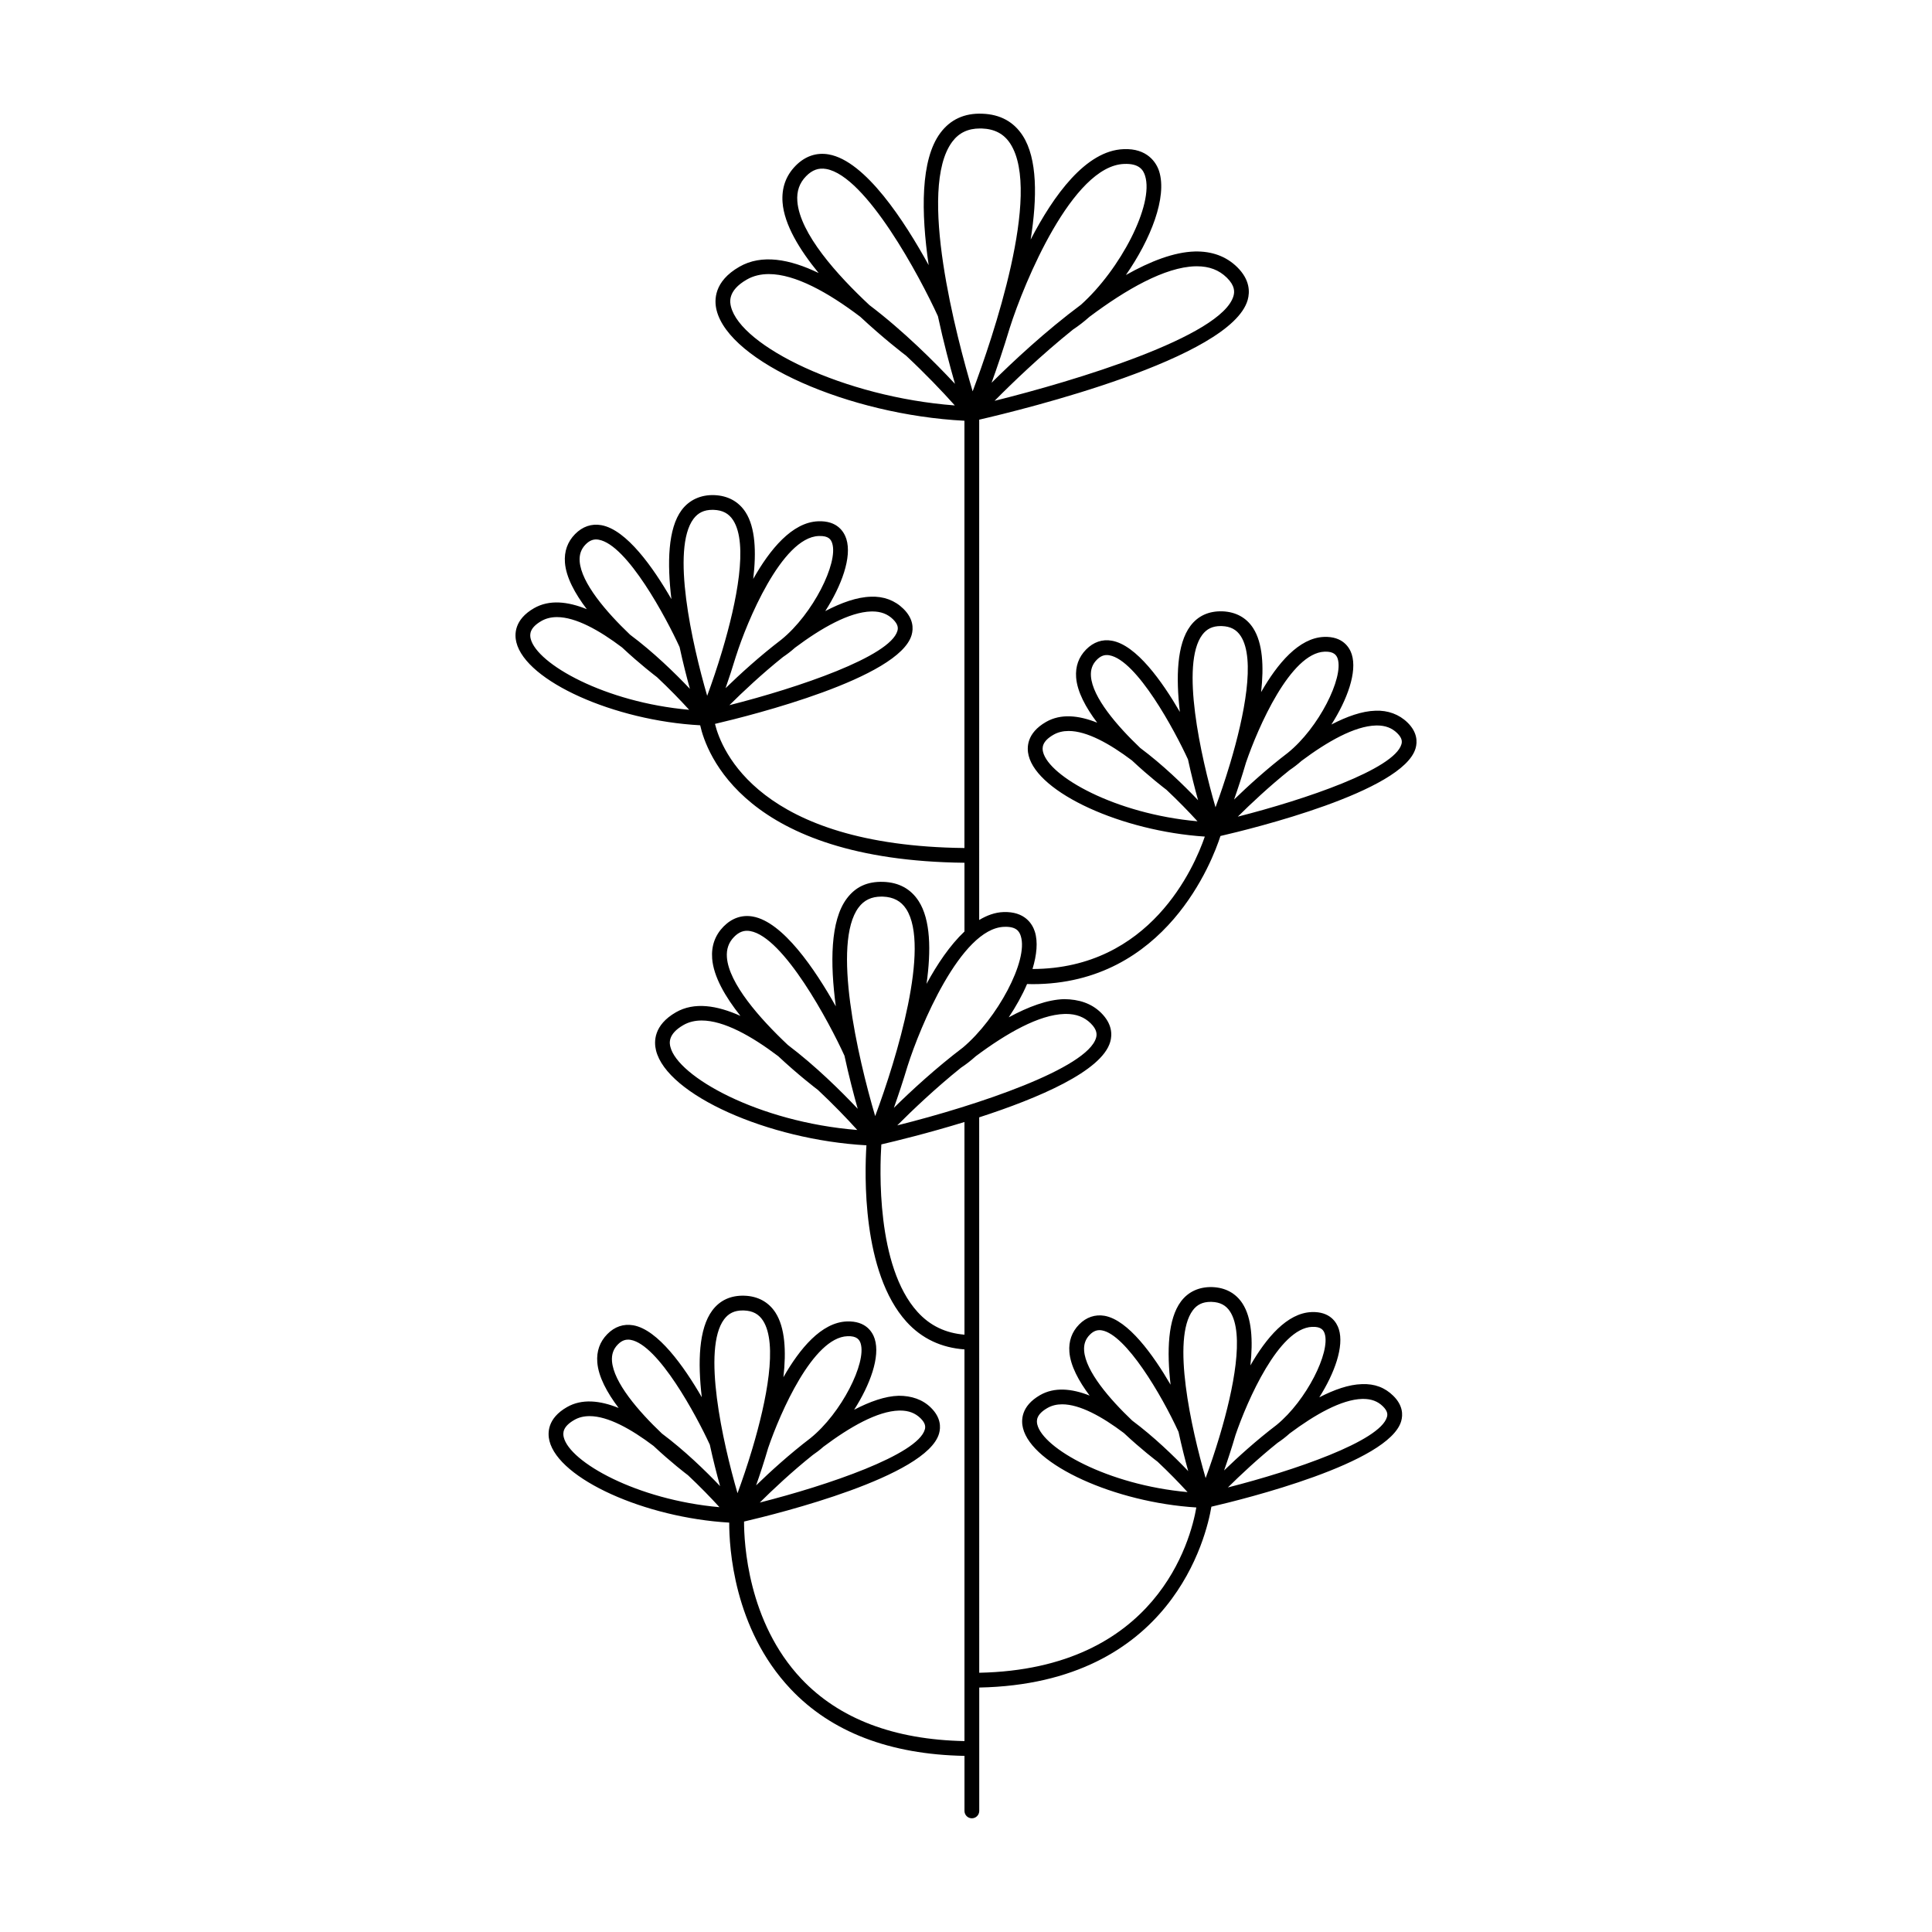 <?xml version="1.0" encoding="UTF-8"?>
<!-- Uploaded to: SVG Repo, www.svgrepo.com, Generator: SVG Repo Mixer Tools -->
<svg fill="#000000" width="800px" height="800px" version="1.1" viewBox="144 144 512 512" xmlns="http://www.w3.org/2000/svg">
 <path d="m517 335.48c-2.207-2.172-5.215-3.273-8.48-3.133-3.562 0.094-7.574 1.523-11.684 3.656 4.207-6.59 6.871-13.918 5.394-18.594-0.57-1.809-2.383-4.816-7.352-4.621-6.676 0.246-12.387 7.129-16.672 14.633 0.77-6.832 0.422-13.035-2.106-16.957-1.797-2.793-4.625-4.328-8.168-4.457-3.609-0.109-6.477 1.215-8.469 3.875-3.594 4.801-3.856 13.605-2.785 22.785-4.719-8.129-11.535-17.723-18.016-18.871-2.527-0.465-4.898 0.359-6.84 2.336-1.969 2.008-2.856 4.5-2.637 7.406 0.285 3.781 2.555 7.969 5.582 11.98-4.926-1.973-9.652-2.445-13.559-0.199-5.199 2.992-5.121 6.867-4.613 8.91 2.469 9.938 24.742 20.027 46.691 21.473-2.809 8.195-14.477 35.012-45.664 35.094 1.129-3.731 1.473-7.195 0.625-9.887-0.645-2.039-2.644-5.406-8.332-5.203-2.234 0.082-4.375 0.867-6.422 2.102l0.004-132.59c11.617-2.684 66.707-16.16 71.148-31.719 0.605-2.125 0.617-5.367-2.789-8.719-2.914-2.863-6.734-4.242-11.211-4.133-5.519 0.148-11.844 2.609-18.273 6.234 6.598-9.48 10.973-20.617 8.816-27.477-0.723-2.301-3.144-6.168-9.445-5.875-10.004 0.375-18.574 12.309-24.609 23.961 1.754-11.086 1.816-21.453-2.094-27.523-2.391-3.707-5.996-5.668-10.719-5.832-4.731-0.195-8.457 1.535-11.102 5.074-5.316 7.106-5.137 21.074-3.113 35.059-6.426-11.707-16.789-27.633-26.473-29.344-3.269-0.578-6.305 0.465-8.809 3.023-2.57 2.625-3.723 5.883-3.438 9.688 0.445 5.894 4.484 12.531 9.562 18.723-7.68-3.723-15.109-5.059-21-1.668-6.785 3.891-6.703 8.883-6.047 11.512 3.406 13.746 35.008 27.715 65.684 29.301v113.23c-54.445-0.605-64.41-25.957-66.109-32.895 9.887-2.316 48.836-12.121 52.117-23.57 0.488-1.707 0.504-4.293-2.191-6.941-2.246-2.207-5.227-3.344-8.637-3.191-3.676 0.098-7.824 1.594-12.066 3.809 4.344-6.762 7.106-14.309 5.594-19.109-0.586-1.836-2.344-4.902-7.473-4.691-6.914 0.258-12.812 7.484-17.207 15.277 0.852-7.144 0.566-13.648-2.023-17.672-1.836-2.844-4.711-4.41-8.324-4.539-3.492-0.125-6.582 1.242-8.609 3.945-3.668 4.902-3.871 14.094-2.727 23.621-4.824-8.371-11.891-18.418-18.582-19.605-2.598-0.461-4.981 0.371-6.953 2.371-2 2.043-2.902 4.582-2.68 7.543 0.297 3.898 2.652 8.219 5.793 12.352-5.07-2.059-9.945-2.574-13.969-0.27-5.293 3.039-5.215 6.988-4.695 9.062 2.555 10.301 25.961 20.754 48.711 21.977 1.613 7.285 11.691 35.797 70.039 36.434v18.219c-3.84 3.621-7.242 8.684-10.051 13.871 1.238-8.855 1.078-17.016-2.086-21.926-2.09-3.242-5.238-4.957-9.359-5.102-4.312-0.141-7.391 1.352-9.699 4.434-4.379 5.856-4.422 17.094-2.898 28.555-5.535-9.848-14.023-22.391-22-23.801-2.863-0.508-5.547 0.41-7.758 2.656-2.246 2.297-3.262 5.144-3.012 8.473 0.363 4.793 3.477 10.148 7.492 15.203-6.231-2.805-12.242-3.738-17.086-0.965-5.938 3.41-5.856 7.812-5.281 10.129 2.914 11.746 29.664 23.672 55.758 25.133-0.48 7.5-1.23 33.684 10.625 46.77 4.07 4.488 9.266 6.871 15.355 7.316v103.8c-18.645-0.367-33.211-5.883-43.23-16.5-14.207-15.059-15.191-36.066-15.184-41.68 9.266-2.16 48.422-11.914 51.68-23.324 0.48-1.684 0.496-4.242-2.164-6.859-2.219-2.188-5.188-3.164-8.535-3.152-3.598 0.098-7.652 1.547-11.805 3.707 4.25-6.644 6.945-14.043 5.457-18.762-0.574-1.816-2.328-4.82-7.391-4.641-6.734 0.25-12.492 7.207-16.809 14.781 0.781-6.902 0.438-13.168-2.109-17.125-1.816-2.805-4.652-4.356-8.215-4.477-3.629-0.121-6.516 1.219-8.516 3.898-3.621 4.844-3.875 13.742-2.793 23.004-4.75-8.199-11.633-17.906-18.168-19.062-2.57-0.441-4.938 0.367-6.879 2.352-1.98 2.016-2.871 4.527-2.644 7.449 0.289 3.824 2.59 8.059 5.66 12.113-4.977-2.008-9.754-2.496-13.695-0.23-5.231 3-5.156 6.898-4.648 8.953 2.504 10.102 25.332 20.352 47.645 21.656-0.016 6.519 1.145 28.051 16.242 44.066 10.785 11.445 26.316 17.379 46.105 17.754v14.586c0 1.082 0.875 1.957 1.957 1.957 1.082 0 1.957-0.875 1.957-1.957v-32.695c51.078-1.027 60.227-40.176 61.52-47.926 8.711-2.023 47.113-11.531 50.305-22.688 0.469-1.652 0.488-4.156-2.117-6.715-2.172-2.133-4.883-3.227-8.32-3.074-3.441 0.09-7.309 1.457-11.273 3.496 4.059-6.41 6.613-13.508 5.184-18.051-0.559-1.781-2.309-4.738-7.227-4.543-6.488 0.242-12.035 6.867-16.215 14.137 0.719-6.602 0.371-12.586-2.078-16.383-1.766-2.738-4.539-4.254-8.016-4.375-3.426-0.105-6.352 1.188-8.305 3.805-3.488 4.656-3.769 13.168-2.754 22.066-4.609-7.906-11.223-17.152-17.516-18.266-2.453-0.414-4.812 0.355-6.715 2.297-1.93 1.969-2.801 4.418-2.586 7.269 0.277 3.656 2.453 7.699 5.359 11.578-4.766-1.879-9.34-2.297-13.129-0.121-5.102 2.938-5.031 6.746-4.527 8.754 2.422 9.766 24.383 19.68 45.941 21.02-1.5 8.699-10.48 42.836-57.535 43.805l-0.012-147.19c15.66-5.074 32.504-12.219 34.73-20.008 0.543-1.891 0.551-4.762-2.449-7.715-2.543-2.492-5.832-3.562-9.758-3.602-4.457 0.117-9.523 2.019-14.695 4.824 1.914-2.867 3.598-5.875 4.859-8.832 0.473 0.012 0.957 0.035 1.422 0.035 35.422 0 47.766-32.871 49.828-39.262 8.32-1.922 48.422-11.727 51.715-23.254 0.48-1.676 0.5-4.223-2.152-6.824zm-142.13-29.434c0.105-0.004 0.207-0.004 0.305-0.004 2.269 0 4.062 0.68 5.484 2.078 1.41 1.387 1.367 2.367 1.164 3.066-1.941 6.801-26.125 15.027-44.52 19.691 3.481-3.457 8.59-8.277 14.191-12.758 1.062-0.715 2.133-1.52 3.195-2.477 6.981-5.219 14.387-9.445 20.18-9.598zm-13.91-19.996c2.707-0.113 3.289 0.996 3.59 1.953 1.633 5.184-5.129 18.742-13.488 25.508-5.691 4.344-10.914 9.102-14.785 12.863 0.883-2.523 1.844-5.441 2.801-8.609 0.004-0.008 0.012-0.012 0.016-0.02 2.75-8.699 12.043-31.332 21.867-31.695zm-76.324 27.234c-0.285-1.16-0.301-2.91 2.848-4.719 1.23-0.707 2.617-1.027 4.129-1.027 4.926 0 11.137 3.43 17.223 8.027 4.738 4.441 8.859 7.578 9.277 7.891 3.219 3.023 6.156 6.051 8.52 8.648-22.398-1.977-40.344-12.176-41.996-18.82zm26.34-1.082c-6.332-6.035-12.922-13.707-13.355-19.418-0.137-1.809 0.379-3.281 1.57-4.5 1.066-1.086 2.172-1.504 3.473-1.258 7.566 1.332 17.945 20.801 21.434 28.445 0.891 4.129 1.863 7.922 2.734 11.078-4.062-4.281-9.727-9.781-15.855-14.348zm16.812-30.707c1.215-1.617 2.805-2.383 4.996-2.383 0.109 0 0.223 0 0.34 0.004 2.371 0.082 4.012 0.957 5.168 2.746 4.035 6.266 0.992 21.559-2.887 34.551-0.012 0.039-0.035 0.113-0.047 0.145-0.004 0.008 0 0.02-0.004 0.027-1.301 4.344-2.695 8.422-3.945 11.812-4.039-13.875-9.602-38.91-3.621-46.902zm54.473 236.32c0.105-0.004 0.203-0.004 0.305-0.004 2.227 0 3.984 0.668 5.379 2.039 1.379 1.355 1.332 2.309 1.141 2.984-1.906 6.68-25.633 14.762-43.738 19.359 3.453-3.426 8.504-8.18 14.027-12.59 0.945-0.645 1.895-1.359 2.836-2.199 6.938-5.199 14.301-9.441 20.051-9.59zm-13.699-19.703c2.531-0.125 3.219 0.969 3.516 1.902 1.605 5.109-5.074 18.484-13.32 25.125-5.519 4.215-10.594 8.824-14.383 12.504 1.02-2.887 2.137-6.293 3.203-9.934 3.231-9.438 11.887-29.258 20.984-29.598zm-75.156 26.797c-0.285-1.133-0.301-2.844 2.793-4.613 1.203-0.695 2.562-1.008 4.051-1.008 4.844 0 10.953 3.371 16.938 7.894 4.664 4.375 8.723 7.465 9.145 7.777 3.144 2.957 6.019 5.914 8.336 8.461-22.016-1.965-39.645-11.984-41.262-18.512zm26.004-1.012c-6.258-5.949-12.797-13.539-13.227-19.18-0.133-1.777 0.371-3.219 1.543-4.41 1.043-1.07 2.117-1.449 3.394-1.234 7.367 1.305 17.461 20.113 20.988 27.781 0.879 4.059 1.848 7.836 2.723 10.984-3.973-4.176-9.477-9.496-15.422-13.941zm16.492-30.273c1.191-1.59 2.754-2.34 4.902-2.34 0.109 0 0.223 0 0.34 0.004 2.316 0.082 3.926 0.934 5.059 2.691 3.961 6.144 0.988 21.137-2.816 33.91-0.023 0.07-0.062 0.191-0.082 0.246-0.004 0.012 0 0.027-0.004 0.039-1.27 4.238-2.629 8.223-3.852 11.539-3.977-13.672-9.418-38.246-3.547-46.09zm169.1 21.105h0.297c2.137 0 3.832 0.641 5.172 1.957 1.316 1.289 1.273 2.199 1.086 2.836-1.832 6.422-24.637 14.207-42.148 18.668 3.281-3.25 8-7.684 13.16-11.824 1.07-0.707 2.148-1.531 3.215-2.496 6.656-4.965 13.703-8.992 19.219-9.141zm-13.281-19.094c2.422-0.109 3.055 0.914 3.34 1.805 1.543 4.902-4.828 17.707-12.742 24.18-5.324 4.051-10.23 8.496-13.922 12.066 0.965-2.75 2.019-5.961 3.027-9.398 3.129-9.137 11.504-28.324 20.297-28.652zm-72.82 25.906c-0.27-1.082-0.277-2.711 2.68-4.41 1.164-0.668 2.477-0.973 3.91-0.973 4.668 0 10.562 3.246 16.344 7.609 4.559 4.277 8.531 7.297 8.914 7.582h0.004c2.996 2.816 5.738 5.637 7.961 8.074-21.254-1.926-38.242-11.586-39.812-17.883zm25.137-1.078c-6.039-5.75-12.324-13.059-12.73-18.488-0.133-1.707 0.355-3.09 1.477-4.231 1-1.023 2.023-1.398 3.234-1.18 6.344 1.121 15.727 16.922 20.305 26.906 0.828 3.816 1.738 7.398 2.566 10.391-3.856-4.043-9.148-9.145-14.852-13.398zm16.066-29.211c1.137-1.523 2.641-2.242 4.703-2.242 0.105 0 0.215 0 0.324 0.004 2.231 0.078 3.777 0.902 4.859 2.582 3.82 5.922 0.973 20.359-2.695 32.699-0.035 0.113-0.094 0.281-0.117 0.363-0.004 0.016 0 0.031-0.004 0.047-1.211 4.031-2.5 7.828-3.668 11.004-3.856-13.277-9.062-36.898-3.402-44.457zm0.656-276.68c0.152-0.004 0.297-0.004 0.441-0.004 3.262 0 5.856 0.988 7.922 3.019 2.203 2.164 2.062 3.801 1.766 4.844-3.078 10.781-42.16 22.543-63.316 27.793 4.617-4.668 12.27-12.059 20.805-18.906 1.445-0.945 2.906-2.082 4.356-3.367 9.664-7.238 19.957-13.16 28.027-13.379zm-18.867-27.125c4.109-0.18 5.121 1.715 5.566 3.137 2.406 7.633-6.551 24.801-16.98 34.164-9.379 6.981-18.039 15.062-23.699 20.691 1.445-3.996 3.156-9.023 4.836-14.602 3.809-11.977 16.582-42.875 30.277-43.391zm-104.18 37.812c-0.25-1.031-1.031-4.172 4.199-7.172 1.738-1 3.707-1.453 5.84-1.453 6.965 0 15.707 4.856 24.211 11.301 6.164 5.746 11.473 9.809 12.188 10.348 4.984 4.66 9.465 9.332 12.887 13.164-29.453-2.234-56.727-15.734-59.324-26.188zm36.68-0.414c-8.504-7.941-18.441-18.941-19.09-27.508-0.203-2.668 0.559-4.844 2.328-6.648 1.625-1.656 3.312-2.258 5.324-1.906 10.566 1.867 24.84 28.566 29.602 39.012 1.5 6.945 3.168 13.195 4.527 17.934-5.32-5.711-13.637-14.023-22.691-20.883zm21.973-43.289c1.766-2.363 4.172-3.508 7.348-3.508 0.16 0 0.316 0 0.477 0.004 3.418 0.121 5.894 1.441 7.566 4.047 8.434 13.082-4.731 51.566-9.992 65.609-4.277-14.379-14.73-53.691-5.398-66.152zm-74.703 239.89c-0.207-0.824-0.832-3.34 3.434-5.785 1.449-0.836 3.082-1.215 4.867-1.215 5.812 0 13.121 4.047 20.258 9.445 5.34 4.992 9.957 8.516 10.531 8.949 3.988 3.738 7.606 7.481 10.438 10.621-26.348-2.125-47.582-14.184-49.527-22.016zm31.125-0.52c-7.539-7.094-15.629-16.34-16.148-23.203-0.164-2.188 0.461-3.965 1.902-5.434 1.312-1.34 2.691-1.836 4.273-1.543 8.867 1.562 20.941 24.176 24.98 33.031 1.152 5.328 2.422 10.203 3.512 14.07-4.543-4.82-11.223-11.398-18.52-16.922zm18.754-36.441c1.441-1.934 3.418-2.875 6.031-2.875 0.125 0 0.258 0 0.387 0.004 2.805 0.098 4.84 1.18 6.211 3.309 6.418 9.965-2.449 39.355-8.238 54.859-4.695-15.871-11.492-45.812-4.391-55.297zm28.055 113.22c-4.977-0.418-9.102-2.34-12.449-6.039-10.977-12.113-9.992-38.121-9.582-44.387 3.711-0.859 12.352-2.961 22.027-5.934zm26.547-84.996c0.121-0.004 0.242-0.004 0.359-0.004 2.699 0 4.844 0.816 6.543 2.488 1.766 1.734 1.656 3.019 1.426 3.836-2.316 8.098-31.258 17.855-52.691 23.211 3.965-3.973 10.113-9.84 16.914-15.301 1.293-0.844 2.602-1.863 3.898-3.027 8.141-6.078 16.781-11.023 23.551-11.203zm-26.945 8.887c-7.148 5.418-13.707 11.465-18.312 15.996 1.125-3.16 2.406-7 3.656-11.156 0-0.004 0.004-0.004 0.004-0.004 3.199-10.094 14.016-36.379 25.531-36.809 3.312-0.141 4.074 1.258 4.449 2.465 2.047 6.484-6.277 21.875-15.328 29.508zm21.223-78.312c-0.277-1.113-0.297-2.809 2.762-4.566 1.195-0.688 2.555-1 4.023-1 4.797 0 10.844 3.336 16.777 7.812 4.664 4.375 8.727 7.465 9.121 7.758h0.004c3.109 2.922 5.949 5.844 8.242 8.363-21.84-1.957-39.324-11.891-40.93-18.367zm25.766-1.055c-6.195-5.898-12.648-13.402-13.074-18.984-0.133-1.754 0.367-3.188 1.523-4.367 1.031-1.051 2.106-1.461 3.356-1.219 7.32 1.297 17.348 20 20.836 27.598 0.867 3.992 1.816 7.715 2.68 10.82-3.953-4.16-9.418-9.445-15.32-13.848zm23.754 4.258c-0.004 0.012 0 0.02-0.004 0.031-1.258 4.191-2.602 8.137-3.812 11.426-3.945-13.586-9.332-37.934-3.508-45.711 1.18-1.574 2.727-2.316 4.856-2.316 0.109 0 0.223 0 0.332 0.004 2.301 0.082 3.898 0.93 5.019 2.668 3.93 6.098 0.977 20.996-2.809 33.676-0.02 0.062-0.059 0.172-0.074 0.223zm4.258-0.379c3.199-9.352 11.789-29.07 20.836-29.406 2.477-0.098 3.18 0.957 3.473 1.879 1.598 5.062-5.031 18.332-13.215 24.926-5.465 4.172-10.488 8.734-14.246 12.379 1-2.848 2.102-6.195 3.152-9.777zm41.199-4.879c-1.891 6.613-25.402 14.629-43.367 19.195 3.391-3.367 8.332-8.016 13.738-12.344 1.047-0.703 2.102-1.5 3.148-2.441 6.824-5.094 14.059-9.227 19.719-9.375 0.098 0 0.203-0.004 0.301-0.004 2.203 0 3.945 0.66 5.328 2.023 1.367 1.332 1.324 2.277 1.133 2.945z"/>
</svg>